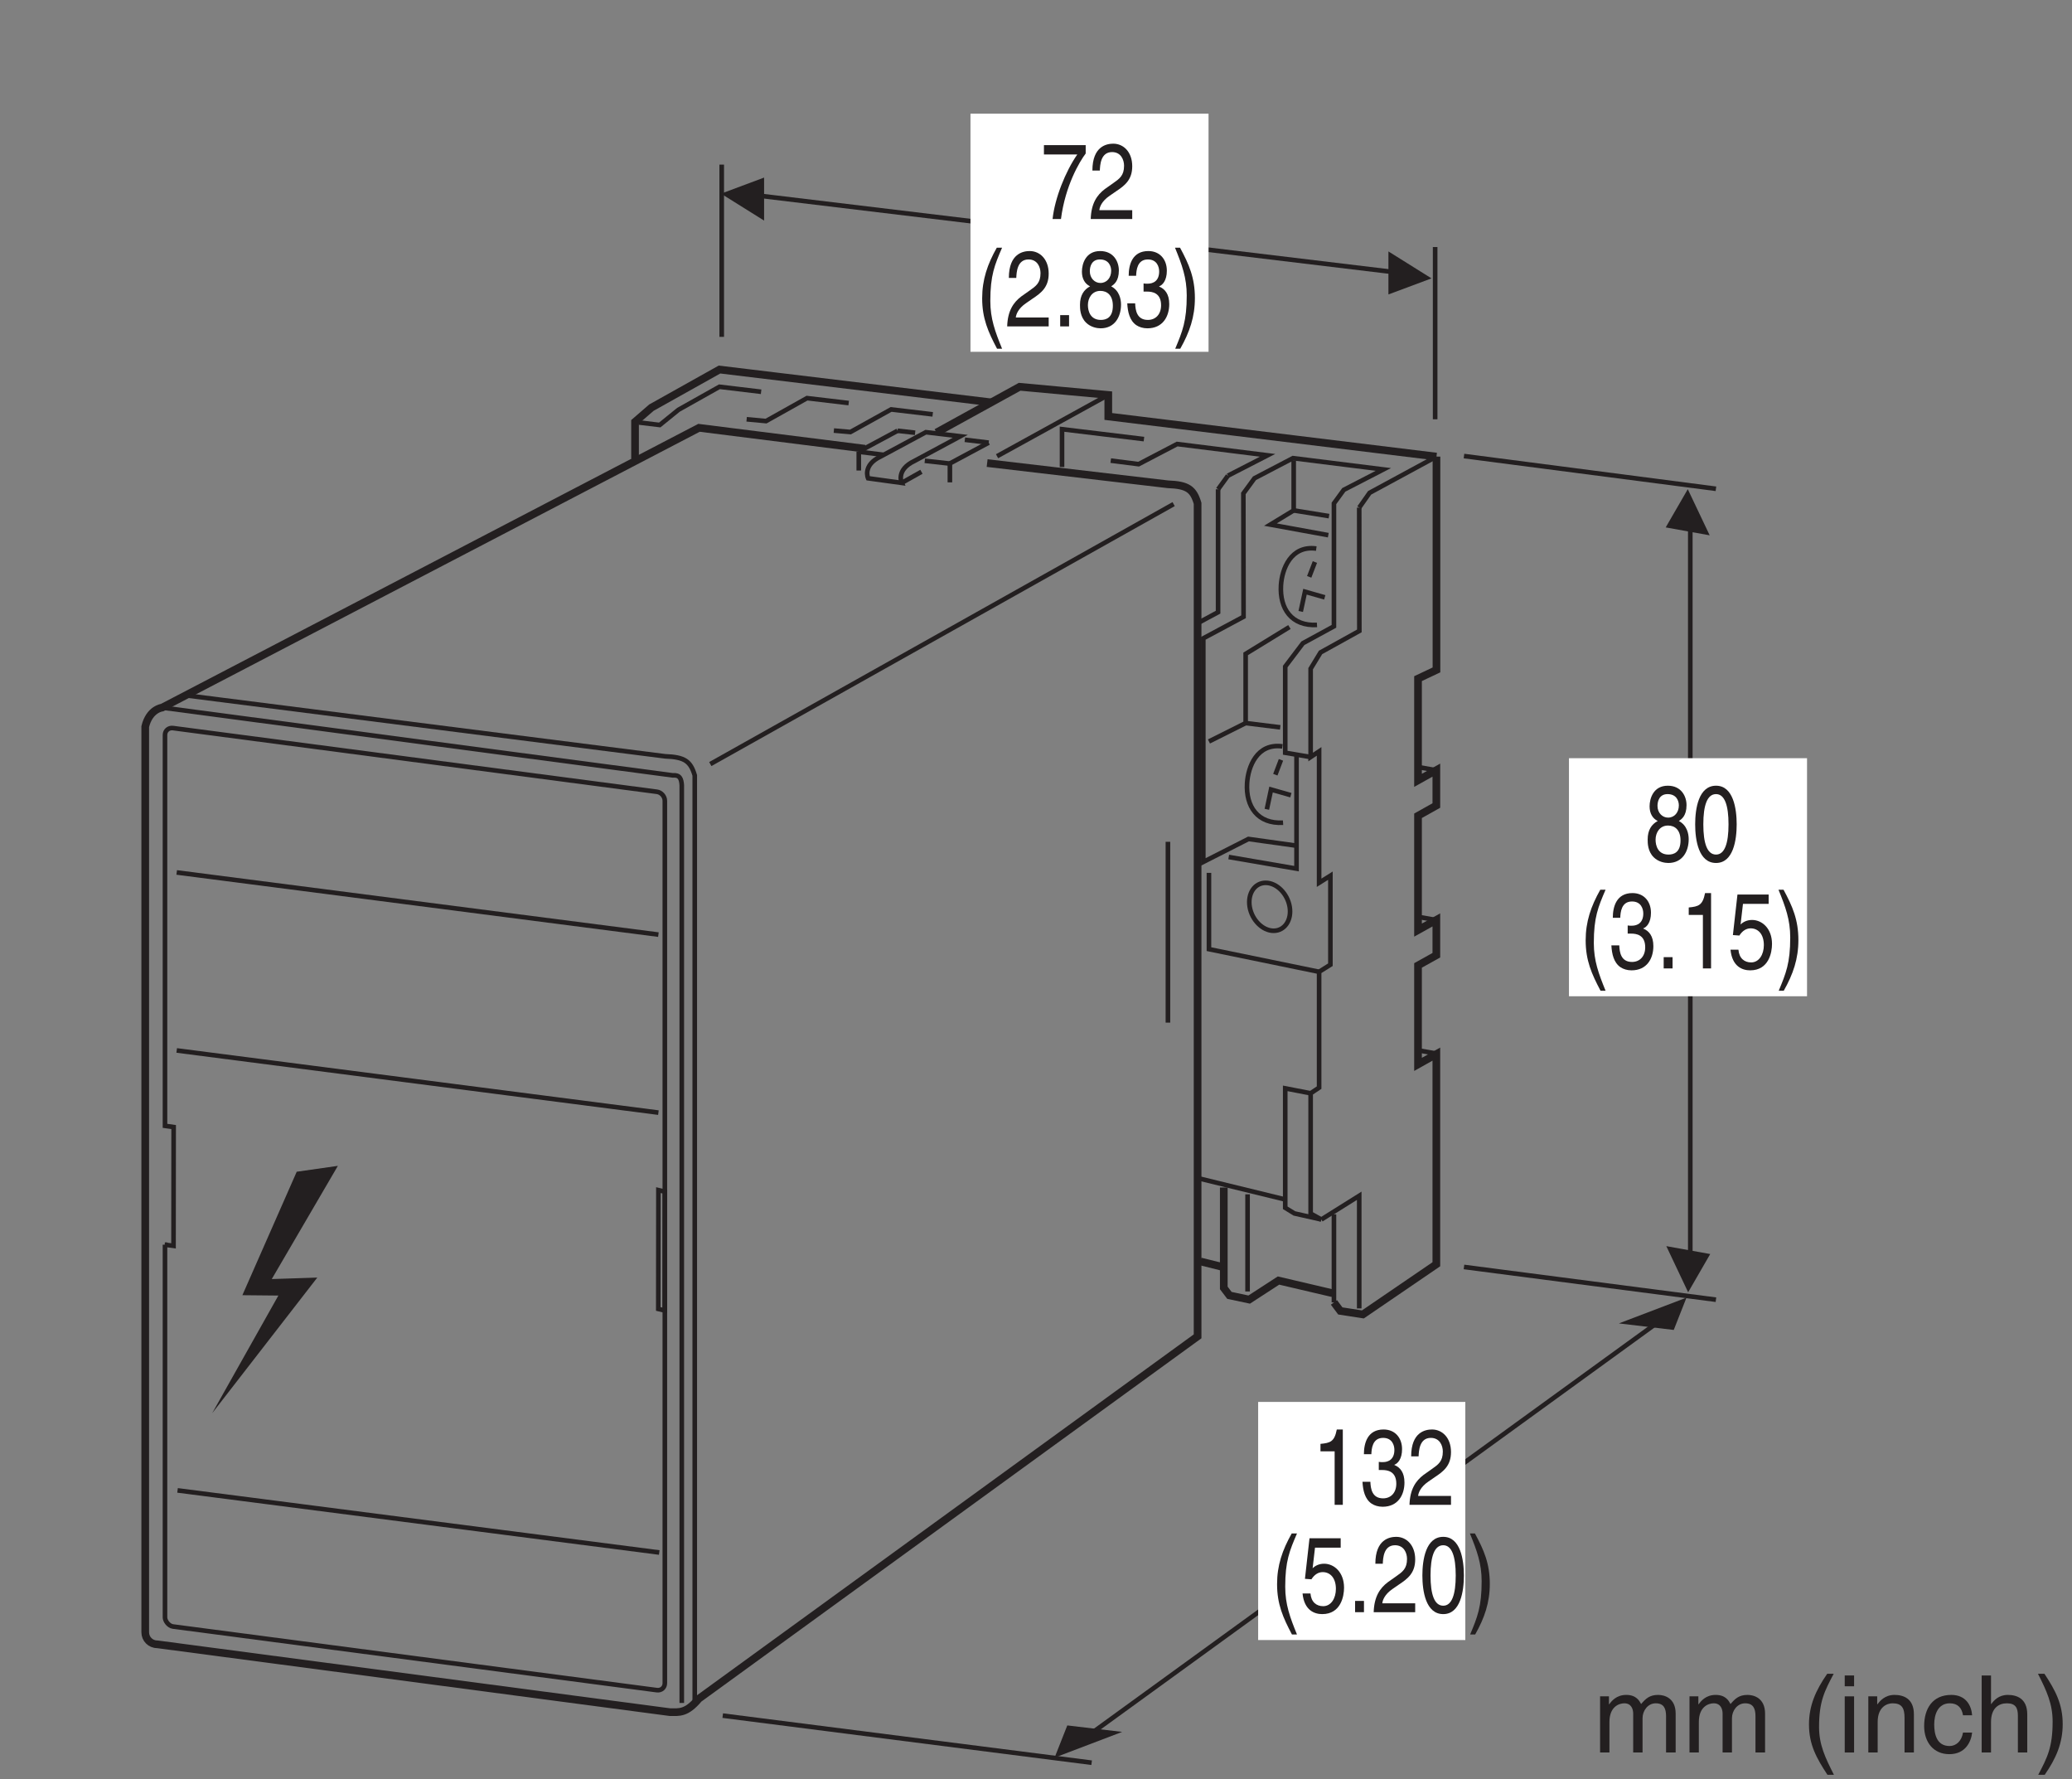 <?xml version="1.0" encoding="UTF-8"?>
<svg xmlns="http://www.w3.org/2000/svg" xmlns:xlink="http://www.w3.org/1999/xlink" width="134.94pt" height="115.84pt" viewBox="0 0 134.94 115.84" version="1.2">
<rect x="0" y="0" width="134.94" height="115.84" fill="#808080" stroke="none"/>
<defs>
<g>
<symbol overflow="visible" id="glyph0-0">
<path style="stroke:none;" d="M 0 0 L 2.797 0 L 2.797 -4.891 L 0 -4.891 Z M 1.406 -2.766 L 0.453 -4.547 L 2.344 -4.547 Z M 1.562 -2.438 L 2.516 -4.219 L 2.516 -0.656 Z M 0.453 -0.344 L 1.406 -2.125 L 2.344 -0.344 Z M 0.281 -4.219 L 1.234 -2.438 L 0.281 -0.656 Z M 0.281 -4.219 "/>
</symbol>
<symbol overflow="visible" id="glyph0-1">
<path style="stroke:none;" d="M 0.203 -4.203 L 2.375 -4.203 C 1.609 -3.109 0.906 -1.344 0.766 0 L 1.312 0 C 1.594 -2.188 2.531 -3.75 2.922 -4.266 L 2.922 -4.812 L 0.203 -4.812 Z M 0.203 -4.203 "/>
</symbol>
<symbol overflow="visible" id="glyph0-2">
<path style="stroke:none;" d="M 0.734 -3.156 C 0.75 -3.5 0.781 -4.359 1.531 -4.359 C 2.109 -4.359 2.312 -3.859 2.312 -3.469 C 2.312 -2.828 2.016 -2.625 1.594 -2.328 L 1.062 -1.953 C 0.547 -1.562 0.172 -1.016 0.141 0 L 2.844 0 L 2.844 -0.578 L 0.703 -0.578 C 0.719 -0.766 0.844 -1.156 1.375 -1.516 L 1.781 -1.797 C 2.375 -2.188 2.844 -2.562 2.844 -3.438 C 2.844 -4.359 2.281 -4.906 1.609 -4.906 C 1.188 -4.906 0.25 -4.75 0.25 -3.156 Z M 0.734 -3.156 "/>
</symbol>
<symbol overflow="visible" id="glyph0-3">
<path style="stroke:none;" d="M 1.328 -5.125 C 0.719 -4.047 0.375 -3.047 0.375 -1.828 C 0.375 -0.516 0.766 0.359 1.344 1.453 L 1.672 1.453 C 1.219 0.344 0.906 -0.5 0.906 -1.656 C 0.906 -3.328 1.188 -4 1.672 -5.125 Z M 1.328 -5.125 "/>
</symbol>
<symbol overflow="visible" id="glyph0-4">
<path style="stroke:none;" d="M 1.062 -0.734 L 0.484 -0.734 L 0.484 0 L 1.062 0 Z M 1.062 -0.734 "/>
</symbol>
<symbol overflow="visible" id="glyph0-5">
<path style="stroke:none;" d="M 2.75 -3.641 C 2.75 -4.219 2.406 -4.906 1.531 -4.906 C 0.594 -4.906 0.344 -4.078 0.344 -3.562 C 0.344 -3.094 0.547 -2.766 0.875 -2.609 C 0.469 -2.391 0.219 -2.016 0.219 -1.406 C 0.219 -1.172 0.219 -0.641 0.609 -0.25 C 0.922 0.062 1.344 0.125 1.562 0.125 C 2.484 0.125 2.891 -0.625 2.891 -1.422 C 2.891 -1.781 2.781 -2.328 2.25 -2.609 C 2.422 -2.719 2.75 -2.938 2.75 -3.641 Z M 1.547 -2.312 C 2 -2.312 2.359 -2.016 2.359 -1.344 C 2.359 -0.578 1.938 -0.422 1.578 -0.422 C 0.891 -0.422 0.734 -1 0.734 -1.391 C 0.734 -1.844 1 -2.312 1.547 -2.312 Z M 1.547 -2.828 C 1.188 -2.828 0.859 -3.125 0.859 -3.594 C 0.859 -3.906 0.984 -4.359 1.516 -4.359 C 2.094 -4.359 2.25 -3.922 2.25 -3.625 C 2.25 -3.172 1.969 -2.828 1.547 -2.828 Z M 1.547 -2.828 "/>
</symbol>
<symbol overflow="visible" id="glyph0-6">
<path style="stroke:none;" d="M 1.25 -2.266 C 1.328 -2.266 1.406 -2.266 1.484 -2.266 C 1.812 -2.266 2.391 -2.188 2.391 -1.375 C 2.391 -0.797 2.047 -0.422 1.531 -0.422 C 0.812 -0.422 0.719 -1.047 0.703 -1.5 L 0.188 -1.5 C 0.219 -0.938 0.344 -0.375 0.781 -0.078 C 0.969 0.047 1.219 0.125 1.5 0.125 C 2.5 0.125 2.922 -0.641 2.922 -1.453 C 2.922 -2.109 2.641 -2.438 2.266 -2.594 L 2.266 -2.609 C 2.484 -2.688 2.766 -2.984 2.766 -3.625 C 2.766 -4.359 2.312 -4.906 1.562 -4.906 C 0.516 -4.906 0.281 -4.016 0.281 -3.297 L 0.766 -3.297 C 0.781 -3.641 0.828 -4.359 1.531 -4.359 C 2.125 -4.359 2.266 -3.875 2.266 -3.578 C 2.266 -2.969 1.891 -2.781 1.516 -2.781 C 1.422 -2.781 1.344 -2.781 1.25 -2.797 Z M 1.25 -2.266 "/>
</symbol>
<symbol overflow="visible" id="glyph0-7">
<path style="stroke:none;" d="M 0.531 1.453 C 1.141 0.375 1.484 -0.625 1.484 -1.844 C 1.484 -3.156 1.109 -4.031 0.516 -5.125 L 0.188 -5.125 C 0.641 -4.016 0.953 -3.172 0.953 -2.016 C 0.953 -0.344 0.672 0.328 0.203 1.453 Z M 0.531 1.453 "/>
</symbol>
<symbol overflow="visible" id="glyph0-8">
<path style="stroke:none;" d="M 2.016 -4.906 L 1.625 -4.906 C 1.469 -4.109 1.203 -4.031 0.562 -3.969 L 0.562 -3.484 L 1.484 -3.484 L 1.484 0 L 2.016 0 Z M 2.016 -4.906 "/>
</symbol>
<symbol overflow="visible" id="glyph0-9">
<path style="stroke:none;" d="M 0.984 -4.203 L 2.656 -4.203 L 2.656 -4.812 L 0.625 -4.812 L 0.328 -2.172 L 0.75 -2.141 C 0.938 -2.438 1.188 -2.609 1.484 -2.609 C 1.969 -2.609 2.344 -2.234 2.344 -1.516 C 2.344 -0.906 2.031 -0.391 1.516 -0.391 C 1.078 -0.391 0.734 -0.656 0.688 -1.219 L 0.172 -1.219 C 0.281 -0.125 0.938 0.125 1.453 0.125 C 2.672 0.125 2.875 -1.047 2.875 -1.594 C 2.875 -2.609 2.219 -3.156 1.578 -3.156 C 1.234 -3.156 0.984 -3.016 0.828 -2.859 Z M 0.984 -4.203 "/>
</symbol>
<symbol overflow="visible" id="glyph0-10">
<path style="stroke:none;" d="M 2.375 -2.391 C 2.375 -1.156 2.125 -0.422 1.562 -0.422 C 0.984 -0.422 0.734 -1.156 0.734 -2.391 C 0.734 -3.625 0.984 -4.359 1.562 -4.359 C 2.125 -4.359 2.375 -3.625 2.375 -2.391 Z M 2.906 -2.391 C 2.906 -3.406 2.688 -4.906 1.562 -4.906 C 0.422 -4.906 0.203 -3.406 0.203 -2.391 C 0.203 -1.375 0.422 0.125 1.562 0.125 C 2.688 0.125 2.906 -1.375 2.906 -2.391 Z M 2.906 -2.391 "/>
</symbol>
<symbol overflow="visible" id="glyph1-0">
<path style="stroke:none;" d="M 0 0 L 3.5 0 L 3.5 -4.891 L 0 -4.891 Z M 1.75 -2.766 L 0.562 -4.547 L 2.938 -4.547 Z M 1.953 -2.438 L 3.141 -4.219 L 3.141 -0.656 Z M 0.562 -0.344 L 1.75 -2.125 L 2.938 -0.344 Z M 0.344 -4.219 L 1.531 -2.438 L 0.344 -0.656 Z M 0.344 -4.219 "/>
</symbol>
<symbol overflow="visible" id="glyph1-1">
<path style="stroke:none;" d="M 0.453 0 L 1.062 0 L 1.062 -1.984 C 1.062 -2.984 1.688 -3.203 2.031 -3.203 C 2.484 -3.203 2.609 -2.828 2.609 -2.531 L 2.609 0 L 3.219 0 L 3.219 -2.234 C 3.219 -2.719 3.562 -3.203 4.078 -3.203 C 4.609 -3.203 4.75 -2.859 4.75 -2.359 L 4.75 0 L 5.375 0 L 5.375 -2.531 C 5.375 -3.562 4.625 -3.75 4.234 -3.75 C 3.672 -3.75 3.422 -3.5 3.125 -3.156 C 3.016 -3.359 2.812 -3.75 2.156 -3.75 C 1.5 -3.75 1.188 -3.328 1.047 -3.141 L 1.031 -3.141 L 1.031 -3.656 L 0.453 -3.656 Z M 0.453 0 "/>
</symbol>
<symbol overflow="visible" id="glyph1-2">
<path style="stroke:none;" d=""/>
</symbol>
<symbol overflow="visible" id="glyph1-3">
<path style="stroke:none;" d="M 1.656 -5.125 C 0.906 -4.047 0.469 -3.047 0.469 -1.828 C 0.469 -0.516 0.953 0.359 1.672 1.453 L 2.094 1.453 C 1.531 0.344 1.125 -0.5 1.125 -1.656 C 1.125 -3.328 1.484 -4 2.078 -5.125 Z M 1.656 -5.125 "/>
</symbol>
<symbol overflow="visible" id="glyph1-4">
<path style="stroke:none;" d="M 1.078 -3.656 L 0.469 -3.656 L 0.469 0 L 1.078 0 Z M 1.078 -4.312 L 1.078 -5.016 L 0.469 -5.016 L 0.469 -4.312 Z M 1.078 -4.312 "/>
</symbol>
<symbol overflow="visible" id="glyph1-5">
<path style="stroke:none;" d="M 3.422 -2.484 C 3.422 -3.531 2.719 -3.75 2.156 -3.75 C 1.516 -3.75 1.188 -3.328 1.047 -3.141 L 1.031 -3.141 L 1.031 -3.656 L 0.453 -3.656 L 0.453 0 L 1.062 0 L 1.062 -1.984 C 1.062 -2.984 1.688 -3.203 2.031 -3.203 C 2.641 -3.203 2.812 -2.891 2.812 -2.25 L 2.812 0 L 3.422 0 Z M 3.422 -2.484 "/>
</symbol>
<symbol overflow="visible" id="glyph1-6">
<path style="stroke:none;" d="M 3.328 -2.422 C 3.281 -3.062 2.922 -3.75 1.969 -3.75 C 0.75 -3.75 0.203 -2.859 0.203 -1.719 C 0.203 -0.672 0.812 0.109 1.844 0.109 C 2.906 0.109 3.266 -0.719 3.328 -1.297 L 2.734 -1.297 C 2.641 -0.734 2.281 -0.422 1.859 -0.422 C 1.016 -0.422 0.859 -1.203 0.859 -1.828 C 0.859 -2.484 1.109 -3.203 1.875 -3.203 C 2.391 -3.203 2.656 -2.906 2.734 -2.422 Z M 3.328 -2.422 "/>
</symbol>
<symbol overflow="visible" id="glyph1-7">
<path style="stroke:none;" d="M 3.422 -2.484 C 3.422 -3.531 2.719 -3.75 2.156 -3.75 C 1.562 -3.75 1.25 -3.391 1.078 -3.156 L 1.062 -3.156 L 1.062 -5.016 L 0.453 -5.016 L 0.453 0 L 1.062 0 L 1.062 -1.984 C 1.062 -2.906 1.578 -3.203 2.094 -3.203 C 2.672 -3.203 2.812 -2.891 2.812 -2.391 L 2.812 0 L 3.422 0 Z M 3.422 -2.484 "/>
</symbol>
<symbol overflow="visible" id="glyph1-8">
<path style="stroke:none;" d="M 0.672 1.453 C 1.422 0.375 1.844 -0.625 1.844 -1.844 C 1.844 -3.156 1.375 -4.031 0.656 -5.125 L 0.234 -5.125 C 0.797 -4.016 1.188 -3.172 1.188 -2.016 C 1.188 -0.344 0.844 0.328 0.25 1.453 Z M 0.672 1.453 "/>
</symbol>
</g>
<clipPath id="clip1">
  <path d="M 68 83 L 111 83 L 111 115.68 L 68 115.68 Z M 68 83 "/>
</clipPath>
<clipPath id="clip2">
  <path d="M 45 110 L 73 110 L 73 115.68 L 45 115.68 Z M 45 110 "/>
</clipPath>
<clipPath id="clip3">
  <path d="M 104 108 L 134.816 108 L 134.816 115.68 L 104 115.68 Z M 104 108 "/>
</clipPath>
</defs>
<g id="surface1">
<path style="fill:none;stroke-width:3;stroke-linecap:butt;stroke-linejoin:miter;stroke:rgb(13.73%,12.16%,12.549%);stroke-opacity:1;stroke-miterlimit:4;" d="M 759.988 608.696 L 759.988 490.956 " transform="matrix(0.1,0,0,-0.1,0.063,115.68)"/>
<path style="fill:none;stroke-width:3;stroke-linecap:butt;stroke-linejoin:miter;stroke:rgb(13.73%,12.16%,12.549%);stroke-opacity:1;stroke-miterlimit:4;" d="M 721.145 899.645 L 648.701 859.746 " transform="matrix(0.1,0,0,-0.1,0.063,115.68)"/>
<path style="fill:none;stroke-width:3;stroke-linecap:butt;stroke-linejoin:miter;stroke:rgb(13.73%,12.16%,12.549%);stroke-opacity:1;stroke-miterlimit:4;" d="M 691.025 852.744 L 691.025 877.348 L 744.38 870.894 " transform="matrix(0.1,0,0,-0.1,0.063,115.68)"/>
<path style="fill:none;stroke-width:3;stroke-linecap:butt;stroke-linejoin:miter;stroke:rgb(13.73%,12.16%,12.549%);stroke-opacity:1;stroke-miterlimit:4;" d="M 586.584 842.378 L 599.454 849.615 " transform="matrix(0.1,0,0,-0.1,0.063,115.68)"/>
<path style="fill:none;stroke-width:3;stroke-linecap:butt;stroke-linejoin:miter;stroke:rgb(13.73%,12.16%,12.549%);stroke-opacity:1;stroke-miterlimit:4;" d="M 564.718 845.39 C 564.718 845.39 560.807 853.878 573.011 859.629 L 602.348 875.392 L 624.762 872.733 L 594.877 856.656 C 582.673 850.906 586.584 842.378 586.584 842.378 Z M 564.718 845.39 " transform="matrix(0.1,0,0,-0.1,0.063,115.68)"/>
<path style="fill:none;stroke-width:3;stroke-linecap:butt;stroke-linejoin:miter;stroke:rgb(13.73%,12.16%,12.549%);stroke-opacity:1;stroke-miterlimit:4;" d="M 558.655 862.758 L 583.924 876.331 " transform="matrix(0.1,0,0,-0.1,0.063,115.68)"/>
<path style="fill:none;stroke-width:3;stroke-linecap:butt;stroke-linejoin:miter;stroke:rgb(13.73%,12.16%,12.549%);stroke-opacity:1;stroke-miterlimit:4;" d="M 558.655 862.758 L 558.655 850.436 " transform="matrix(0.1,0,0,-0.1,0.063,115.68)"/>
<path style="fill:none;stroke-width:3;stroke-linecap:butt;stroke-linejoin:miter;stroke:rgb(13.73%,12.16%,12.549%);stroke-opacity:1;stroke-miterlimit:4;" d="M 558.772 862.64 L 574.615 860.685 " transform="matrix(0.1,0,0,-0.1,0.063,115.68)"/>
<path style="fill:none;stroke-width:3;stroke-linecap:butt;stroke-linejoin:miter;stroke:rgb(13.73%,12.16%,12.549%);stroke-opacity:1;stroke-miterlimit:4;" d="M 617.995 855.052 L 643.264 868.586 " transform="matrix(0.1,0,0,-0.1,0.063,115.68)"/>
<path style="fill:none;stroke-width:3;stroke-linecap:butt;stroke-linejoin:miter;stroke:rgb(13.73%,12.16%,12.549%);stroke-opacity:1;stroke-miterlimit:4;" d="M 617.995 855.052 L 617.995 842.73 " transform="matrix(0.1,0,0,-0.1,0.063,115.68)"/>
<path style="fill:none;stroke-width:3;stroke-linecap:butt;stroke-linejoin:miter;stroke:rgb(13.73%,12.16%,12.549%);stroke-opacity:1;stroke-miterlimit:4;" d="M 618.112 854.935 L 601.644 856.773 " transform="matrix(0.1,0,0,-0.1,0.063,115.68)"/>
<path style="fill:none;stroke-width:3;stroke-linecap:butt;stroke-linejoin:miter;stroke:rgb(13.73%,12.16%,12.549%);stroke-opacity:1;stroke-miterlimit:4;" d="M 627.735 870.464 L 643.264 868.586 " transform="matrix(0.1,0,0,-0.1,0.063,115.68)"/>
<path style="fill:none;stroke-width:3;stroke-linecap:butt;stroke-linejoin:miter;stroke:rgb(13.73%,12.16%,12.549%);stroke-opacity:1;stroke-miterlimit:4;" d="M 583.924 876.331 L 595.346 875.04 " transform="matrix(0.1,0,0,-0.1,0.063,115.68)"/>
<path style="fill:none;stroke-width:3;stroke-linecap:butt;stroke-linejoin:miter;stroke:rgb(13.73%,12.16%,12.549%);stroke-opacity:1;stroke-miterlimit:4;" d="M 780.719 751.784 L 792.65 758.2 L 792.65 838.232 " transform="matrix(0.1,0,0,-0.1,0.063,115.68)"/>
<path style="fill:none;stroke-width:3;stroke-linecap:butt;stroke-linejoin:miter;stroke:rgb(13.73%,12.16%,12.549%);stroke-opacity:1;stroke-miterlimit:4;" d="M 799.065 847.072 L 792.65 838.232 " transform="matrix(0.1,0,0,-0.1,0.063,115.68)"/>
<path style="fill:none;stroke-width:5;stroke-linecap:butt;stroke-linejoin:miter;stroke:rgb(13.73%,12.16%,12.549%);stroke-opacity:1;stroke-miterlimit:4;" d="M 934.877 859.511 L 721.145 885.641 L 721.145 899.645 L 663.409 904.964 L 609.233 875.158 " transform="matrix(0.1,0,0,-0.1,0.063,115.68)"/>
<path style="fill:none;stroke-width:3;stroke-linecap:butt;stroke-linejoin:miter;stroke:rgb(13.73%,12.16%,12.549%);stroke-opacity:1;stroke-miterlimit:4;" d="M 722.749 856.89 L 740.899 854.583 L 765.972 867.687 L 824.882 860.333 L 799.065 847.072 " transform="matrix(0.1,0,0,-0.1,0.063,115.68)"/>
<path style="fill:none;stroke-width:3;stroke-linecap:butt;stroke-linejoin:miter;stroke:rgb(13.73%,12.16%,12.549%);stroke-opacity:1;stroke-miterlimit:4;" d="M 542.422 876.449 L 553.218 875.51 L 579.7 890.218 L 606.808 887.01 " transform="matrix(0.1,0,0,-0.1,0.063,115.68)"/>
<path style="fill:none;stroke-width:5;stroke-linecap:butt;stroke-linejoin:miter;stroke:rgb(13.73%,12.16%,12.549%);stroke-opacity:1;stroke-miterlimit:4;" d="M 645.103 894.794 L 467.944 916.191 L 423.625 891.391 L 412.946 882.16 L 412.946 858.025 " transform="matrix(0.1,0,0,-0.1,0.063,115.68)"/>
<path style="fill:none;stroke-width:3;stroke-linecap:butt;stroke-linejoin:miter;stroke:rgb(13.73%,12.16%,12.549%);stroke-opacity:1;stroke-miterlimit:4;" d="M 485.625 883.802 L 498.259 882.629 L 524.937 897.571 L 552.084 894.364 " transform="matrix(0.1,0,0,-0.1,0.063,115.68)"/>
<path style="fill:none;stroke-width:3;stroke-linecap:butt;stroke-linejoin:miter;stroke:rgb(13.73%,12.16%,12.549%);stroke-opacity:1;stroke-miterlimit:4;" d="M 934.877 859.511 L 891.341 835.924 L 884.573 826.301 " transform="matrix(0.1,0,0,-0.1,0.063,115.68)"/>
<path style="fill:none;stroke-width:3;stroke-linecap:butt;stroke-linejoin:miter;stroke:rgb(13.73%,12.16%,12.549%);stroke-opacity:1;stroke-miterlimit:4;" d="M 868.105 366.135 L 868.105 308.791 " transform="matrix(0.1,0,0,-0.1,0.063,115.68)"/>
<path style="fill:none;stroke-width:5;stroke-linecap:butt;stroke-linejoin:miter;stroke:rgb(13.73%,12.16%,12.549%);stroke-opacity:1;stroke-miterlimit:4;" d="M 868.105 308.791 L 872.252 303.236 L 886.96 300.967 L 934.799 333.63 L 934.799 470.459 L 922.868 463.77 L 922.868 528.195 L 934.799 534.845 L 934.799 557.845 L 922.868 551.195 L 922.868 625.634 L 934.799 632.323 L 934.799 655.362 L 922.868 648.713 L 922.868 714.937 L 934.877 720.609 L 934.877 859.511 " transform="matrix(0.1,0,0,-0.1,0.063,115.68)"/>
<path style="fill:none;stroke-width:3;stroke-linecap:butt;stroke-linejoin:miter;stroke:rgb(13.73%,12.16%,12.549%);stroke-opacity:1;stroke-miterlimit:4;" d="M 811.856 315.91 L 811.856 379.161 " transform="matrix(0.1,0,0,-0.1,0.063,115.68)"/>
<path style="fill:none;stroke-width:5;stroke-linecap:butt;stroke-linejoin:miter;stroke:rgb(13.73%,12.16%,12.549%);stroke-opacity:1;stroke-miterlimit:4;" d="M 796.366 383.62 L 796.366 318.218 L 800.043 313.367 L 812.912 310.629 L 832.001 323.029 L 867.206 314.775 " transform="matrix(0.1,0,0,-0.1,0.063,115.68)"/>
<path style="fill:none;stroke-width:3;stroke-linecap:butt;stroke-linejoin:miter;stroke:rgb(13.73%,12.16%,12.549%);stroke-opacity:1;stroke-miterlimit:4;" d="M 859.891 362.771 L 852.928 366.644 L 852.928 444.955 L 858.444 448.632 L 858.444 524.048 L 865.798 528.664 L 865.798 586.635 L 858.444 582.019 L 858.444 667.567 L 852.928 663.89 L 852.928 721.391 L 859.382 731.992 L 884.652 745.995 L 884.573 826.301 " transform="matrix(0.1,0,0,-0.1,0.063,115.68)"/>
<path style="fill:none;stroke-width:3;stroke-linecap:butt;stroke-linejoin:miter;stroke:rgb(13.73%,12.16%,12.549%);stroke-opacity:1;stroke-miterlimit:4;" d="M 859.891 362.771 L 884.573 378.222 L 884.573 304.879 " transform="matrix(0.1,0,0,-0.1,0.063,115.68)"/>
<path style="fill:none;stroke-width:3;stroke-linecap:butt;stroke-linejoin:miter;stroke:rgb(13.73%,12.16%,12.549%);stroke-opacity:1;stroke-miterlimit:4;" d="M 799.573 598.8 L 843.736 591.211 L 843.736 665.728 " transform="matrix(0.1,0,0,-0.1,0.063,115.68)"/>
<path style=" stroke:none;fill-rule:nonzero;fill:rgb(13.73%,12.16%,12.549%);fill-opacity:1;" d="M 78.258 56.203 L 85.789 57.559 "/>
<path style="fill:none;stroke-width:3;stroke-linecap:butt;stroke-linejoin:miter;stroke:rgb(13.73%,12.16%,12.549%);stroke-opacity:1;stroke-miterlimit:4;" d="M 841.897 857.086 L 841.897 824.463 L 826.72 815.231 L 864.428 808.347 " transform="matrix(0.1,0,0,-0.1,0.063,115.68)"/>
<path style="fill:none;stroke-width:3;stroke-linecap:butt;stroke-linejoin:miter;stroke:rgb(13.73%,12.16%,12.549%);stroke-opacity:1;stroke-miterlimit:4;" d="M 841.897 824.463 L 864.898 820.747 " transform="matrix(0.1,0,0,-0.1,0.063,115.68)"/>
<path style="fill:none;stroke-width:3;stroke-linecap:butt;stroke-linejoin:miter;stroke:rgb(13.73%,12.16%,12.549%);stroke-opacity:1;stroke-miterlimit:4;" d="M 786.704 674.021 L 810.604 685.991 L 810.604 731.053 L 839.12 748.538 " transform="matrix(0.1,0,0,-0.1,0.063,115.68)"/>
<path style="fill:none;stroke-width:3;stroke-linecap:butt;stroke-linejoin:miter;stroke:rgb(13.73%,12.16%,12.549%);stroke-opacity:1;stroke-miterlimit:4;" d="M 856.605 799.624 C 840.059 801.893 834.231 786.246 833.605 775.685 C 832.705 760.507 840.489 749.007 857.075 749.907 " transform="matrix(0.1,0,0,-0.1,0.063,115.68)"/>
<path style="fill:none;stroke-width:3;stroke-linecap:butt;stroke-linejoin:miter;stroke:rgb(13.73%,12.16%,12.549%);stroke-opacity:1;stroke-miterlimit:4;" d="M 786.704 588.473 L 786.704 538.795 L 858.444 524.048 " transform="matrix(0.1,0,0,-0.1,0.063,115.68)"/>
<path style="fill:none;stroke-width:3;stroke-linecap:butt;stroke-linejoin:miter;stroke:rgb(13.73%,12.16%,12.549%);stroke-opacity:1;stroke-miterlimit:4;" d="M 828.832 550.765 C 836.03 550.765 840.685 557.767 839.277 566.372 C 837.829 575.017 830.827 581.98 823.63 581.98 C 816.472 581.98 811.817 575.017 813.225 566.372 C 814.672 557.767 821.674 550.765 828.832 550.765 Z M 828.832 550.765 " transform="matrix(0.1,0,0,-0.1,0.063,115.68)"/>
<path style="fill:none;stroke-width:3;stroke-linecap:butt;stroke-linejoin:miter;stroke:rgb(13.73%,12.16%,12.549%);stroke-opacity:1;stroke-miterlimit:4;" d="M 810.604 685.991 L 833.135 683.213 " transform="matrix(0.1,0,0,-0.1,0.063,115.68)"/>
<path style="fill:none;stroke-width:3;stroke-linecap:butt;stroke-linejoin:miter;stroke:rgb(13.73%,12.16%,12.549%);stroke-opacity:1;stroke-miterlimit:4;" d="M 862.121 767.861 L 849.251 771.538 L 846.474 758.669 " transform="matrix(0.1,0,0,-0.1,0.063,115.68)"/>
<path style="fill:none;stroke-width:3;stroke-linecap:butt;stroke-linejoin:miter;stroke:rgb(13.73%,12.16%,12.549%);stroke-opacity:1;stroke-miterlimit:4;" d="M 851.989 781.2 L 855.705 790.862 " transform="matrix(0.1,0,0,-0.1,0.063,115.68)"/>
<path style="fill:none;stroke-width:3;stroke-linecap:butt;stroke-linejoin:miter;stroke:rgb(13.73%,12.16%,12.549%);stroke-opacity:1;stroke-miterlimit:4;" d="M 834.543 670.813 C 817.958 673.121 812.169 657.436 811.543 646.874 C 810.604 631.697 818.428 620.197 834.974 621.136 " transform="matrix(0.1,0,0,-0.1,0.063,115.68)"/>
<path style="fill:none;stroke-width:3;stroke-linecap:butt;stroke-linejoin:miter;stroke:rgb(13.73%,12.16%,12.549%);stroke-opacity:1;stroke-miterlimit:4;" d="M 840.059 639.051 L 827.15 642.728 L 824.412 629.858 " transform="matrix(0.1,0,0,-0.1,0.063,115.68)"/>
<path style="fill:none;stroke-width:3;stroke-linecap:butt;stroke-linejoin:miter;stroke:rgb(13.73%,12.16%,12.549%);stroke-opacity:1;stroke-miterlimit:4;" d="M 829.928 652.39 L 833.605 662.051 " transform="matrix(0.1,0,0,-0.1,0.063,115.68)"/>
<path style="fill:none;stroke-width:3;stroke-linecap:butt;stroke-linejoin:miter;stroke:rgb(13.73%,12.16%,12.549%);stroke-opacity:1;stroke-miterlimit:4;" d="M 852.928 444.955 L 836.382 448.163 L 836.382 370.399 L 842.367 366.722 L 859.891 362.771 " transform="matrix(0.1,0,0,-0.1,0.063,115.68)"/>
<path style="fill:none;stroke-width:3;stroke-linecap:butt;stroke-linejoin:miter;stroke:rgb(13.73%,12.16%,12.549%);stroke-opacity:1;stroke-miterlimit:4;" d="M 835.913 375.914 L 781.15 389.292 " transform="matrix(0.1,0,0,-0.1,0.063,115.68)"/>
<path style="fill:none;stroke-width:3;stroke-linecap:butt;stroke-linejoin:miter;stroke:rgb(13.73%,12.16%,12.549%);stroke-opacity:1;stroke-miterlimit:4;" d="M 852.928 663.89 L 836.382 666.667 L 836.382 722.799 L 847.882 737.976 L 868.105 749.007 L 868.105 829.039 L 874.521 837.841 L 900.298 851.14 L 841.428 858.494 L 816.354 845.39 L 809.118 835.494 L 809.235 755.227 L 783.027 741.184 L 783.027 595.592 L 812.443 610.535 L 843.501 606.193 " transform="matrix(0.1,0,0,-0.1,0.063,115.68)"/>
<path style="fill:none;stroke-width:5;stroke-linecap:butt;stroke-linejoin:miter;stroke:rgb(13.73%,12.16%,12.549%);stroke-opacity:1;stroke-miterlimit:4;" d="M 795.896 331.791 L 781.15 335.468 " transform="matrix(0.1,0,0,-0.1,0.063,115.68)"/>
<path style="fill:none;stroke-width:3;stroke-linecap:butt;stroke-linejoin:miter;stroke:rgb(13.73%,12.16%,12.549%);stroke-opacity:1;stroke-miterlimit:4;" d="M 415.332 881.729 L 429.023 880.086 L 441.228 889.983 L 467.905 904.964 L 495.052 901.718 " transform="matrix(0.1,0,0,-0.1,0.063,115.68)"/>
<path style="fill:none;stroke-width:3;stroke-linecap:butt;stroke-linejoin:miter;stroke:rgb(13.73%,12.16%,12.549%);stroke-opacity:1;stroke-miterlimit:4;" d="M 922.868 657.357 L 934.799 655.245 " transform="matrix(0.1,0,0,-0.1,0.063,115.68)"/>
<path style="fill:none;stroke-width:3;stroke-linecap:butt;stroke-linejoin:miter;stroke:rgb(13.73%,12.16%,12.549%);stroke-opacity:1;stroke-miterlimit:4;" d="M 922.868 559.84 L 934.799 557.728 " transform="matrix(0.1,0,0,-0.1,0.063,115.68)"/>
<path style="fill:none;stroke-width:3;stroke-linecap:butt;stroke-linejoin:miter;stroke:rgb(13.73%,12.16%,12.549%);stroke-opacity:1;stroke-miterlimit:4;" d="M 922.868 472.923 L 934.799 470.811 " transform="matrix(0.1,0,0,-0.1,0.063,115.68)"/>
<path style="fill:none;stroke-width:3;stroke-linecap:butt;stroke-linejoin:miter;stroke:rgb(13.73%,12.16%,12.549%);stroke-opacity:1;stroke-miterlimit:4;" d="M 106.743 346.382 L 112.376 345.599 L 112.454 422.972 L 106.821 423.754 L 106.821 678.206 C 106.821 681.101 109.129 683.096 112.023 682.744 L 427.146 641.28 C 430.001 640.928 432.348 638.269 432.348 635.374 L 432.348 60.871 C 432.348 57.976 430.001 55.942 427.146 56.333 L 112.023 97.757 C 109.129 98.149 106.821 101.473 106.821 103.664 L 106.821 346.382 Z M 106.743 346.382 " transform="matrix(0.1,0,0,-0.1,0.063,115.68)"/>
<path style="fill:none;stroke-width:5;stroke-linecap:butt;stroke-linejoin:miter;stroke:rgb(13.73%,12.16%,12.549%);stroke-opacity:1;stroke-miterlimit:4;" d="M 642.247 855.287 L 759.988 841.478 C 772.896 841.009 776.573 838.232 779.311 829.039 L 779.311 286.69 L 454.449 50.739 C 446.313 41.038 441.697 41.977 435.556 42.016 L 101.775 86.179 C 97.433 86.179 93.952 89.66 93.952 94.002 L 93.952 683.683 C 96.69 695.183 104.983 696.083 104.983 696.083 L 454.605 878.248 L 562.684 864.635 " transform="matrix(0.1,0,0,-0.1,0.063,115.68)"/>
<path style="fill:none;stroke-width:3;stroke-linecap:butt;stroke-linejoin:miter;stroke:rgb(13.73%,12.16%,12.549%);stroke-opacity:1;stroke-miterlimit:4;" d="M 451.828 48.862 L 451.828 651.959 C 449.051 661.152 445.374 663.89 432.505 664.359 L 121.529 703.906 " transform="matrix(0.1,0,0,-0.1,0.063,115.68)"/>
<path style="fill:none;stroke-width:3;stroke-linecap:butt;stroke-linejoin:miter;stroke:rgb(13.73%,12.16%,12.549%);stroke-opacity:1;stroke-miterlimit:4;" d="M 461.959 659.313 L 763.704 828.57 " transform="matrix(0.1,0,0,-0.1,0.063,115.68)"/>
<path style="fill:none;stroke-width:3;stroke-linecap:butt;stroke-linejoin:miter;stroke:rgb(13.73%,12.16%,12.549%);stroke-opacity:1;stroke-miterlimit:4;" d="M 104.983 696.083 L 437.433 651.959 C 442.166 652.39 443.105 649.651 443.379 645.505 L 443.379 48.001 " transform="matrix(0.1,0,0,-0.1,0.063,115.68)"/>
<path style="fill:none;stroke-width:3;stroke-linecap:butt;stroke-linejoin:miter;stroke:rgb(13.73%,12.16%,12.549%);stroke-opacity:1;stroke-miterlimit:4;" d="M 432.309 303.51 L 432.387 380.882 L 428.163 381.899 L 428.084 304.527 Z M 432.309 303.51 " transform="matrix(0.1,0,0,-0.1,0.063,115.68)"/>
<path style="fill:none;stroke-width:3;stroke-linecap:butt;stroke-linejoin:miter;stroke:rgb(13.73%,12.16%,12.549%);stroke-opacity:1;stroke-miterlimit:4;" d="M 114.996 186.395 L 428.71 145.949 " transform="matrix(0.1,0,0,-0.1,0.063,115.68)"/>
<path style="fill:none;stroke-width:3;stroke-linecap:butt;stroke-linejoin:miter;stroke:rgb(13.73%,12.16%,12.549%);stroke-opacity:1;stroke-miterlimit:4;" d="M 114.449 588.747 L 428.163 548.262 " transform="matrix(0.1,0,0,-0.1,0.063,115.68)"/>
<path style="fill:none;stroke-width:3;stroke-linecap:butt;stroke-linejoin:miter;stroke:rgb(13.73%,12.16%,12.549%);stroke-opacity:1;stroke-miterlimit:4;" d="M 114.449 472.845 L 428.163 432.36 " transform="matrix(0.1,0,0,-0.1,0.063,115.68)"/>
<path style=" stroke:none;fill-rule:nonzero;fill:rgb(13.73%,12.16%,12.549%);fill-opacity:1;" d="M 19.324 76.293 L 15.785 84.332 L 18.129 84.355 L 13.82 92.012 L 20.664 83.184 L 17.699 83.281 L 22.004 75.91 L 19.324 76.293 "/>
<g clip-path="url(#clip1)" clip-rule="nonzero">
<path style="fill:none;stroke-width:3;stroke-linecap:butt;stroke-linejoin:miter;stroke:rgb(13.73%,12.16%,12.549%);stroke-opacity:1;stroke-miterlimit:4;" d="M 698.105 19.485 L 1089.583 303.471 " transform="matrix(0.1,0,0,-0.1,0.063,115.68)"/>
</g>
<path style="fill:none;stroke-width:3;stroke-linecap:butt;stroke-linejoin:miter;stroke:rgb(13.73%,12.16%,12.549%);stroke-opacity:1;stroke-miterlimit:4;" d="M 469.391 1049.617 L 469.391 937.47 " transform="matrix(0.1,0,0,-0.1,0.063,115.68)"/>
<path style="fill:none;stroke-width:3;stroke-linecap:butt;stroke-linejoin:miter;stroke:rgb(13.73%,12.16%,12.549%);stroke-opacity:1;stroke-miterlimit:4;" d="M 934.017 995.949 L 934.017 883.802 " transform="matrix(0.1,0,0,-0.1,0.063,115.68)"/>
<path style="fill:none;stroke-width:3;stroke-linecap:butt;stroke-linejoin:miter;stroke:rgb(13.73%,12.16%,12.549%);stroke-opacity:1;stroke-miterlimit:4;" d="M 480.422 1030.998 L 923.416 977.682 " transform="matrix(0.1,0,0,-0.1,0.063,115.68)"/>
<path style=" stroke:none;fill-rule:nonzero;fill:rgb(13.73%,12.16%,12.549%);fill-opacity:1;" d="M 93.227 18.125 L 90.422 16.371 L 90.422 19.172 L 93.227 18.125 "/>
<path style=" stroke:none;fill-rule:nonzero;fill:rgb(13.73%,12.16%,12.549%);fill-opacity:1;" d="M 46.957 12.609 L 49.762 14.363 L 49.762 11.562 L 46.957 12.609 "/>
<path style=" stroke:none;fill-rule:nonzero;fill:rgb(13.73%,12.16%,12.549%);fill-opacity:1;" d="M 109.004 86.594 L 109.832 84.492 L 105.43 86.168 L 109.004 86.594 "/>
<path style=" stroke:none;fill-rule:nonzero;fill:rgb(13.73%,12.16%,12.549%);fill-opacity:1;" d="M 111.344 34.855 L 109.918 31.852 L 108.48 34.34 L 111.344 34.855 "/>
<path style=" stroke:none;fill-rule:nonzero;fill:rgb(13.73%,12.16%,12.549%);fill-opacity:1;" d="M 69.508 112.344 L 68.68 114.441 L 73.082 112.766 L 69.508 112.344 "/>
<path style="fill:none;stroke-width:3;stroke-linecap:butt;stroke-linejoin:miter;stroke:rgb(13.73%,12.16%,12.549%);stroke-opacity:1;stroke-miterlimit:4;" d="M 1100.183 325.572 L 1100.183 813.784 " transform="matrix(0.1,0,0,-0.1,0.063,115.68)"/>
<path style=" stroke:none;fill-rule:nonzero;fill:rgb(13.73%,12.16%,12.549%);fill-opacity:1;" d="M 108.52 81.137 L 109.941 84.141 L 111.379 81.652 L 108.52 81.137 "/>
<path style="fill:none;stroke-width:3;stroke-linecap:butt;stroke-linejoin:miter;stroke:rgb(13.73%,12.16%,12.549%);stroke-opacity:1;stroke-miterlimit:4;" d="M 952.793 859.863 L 1116.886 838.545 " transform="matrix(0.1,0,0,-0.1,0.063,115.68)"/>
<path style="fill:none;stroke-width:3;stroke-linecap:butt;stroke-linejoin:miter;stroke:rgb(13.73%,12.16%,12.549%);stroke-opacity:1;stroke-miterlimit:4;" d="M 952.793 331.869 L 1116.886 310.551 " transform="matrix(0.1,0,0,-0.1,0.063,115.68)"/>
<g clip-path="url(#clip2)" clip-rule="nonzero">
<path style="fill:none;stroke-width:3;stroke-linecap:butt;stroke-linejoin:miter;stroke:rgb(13.73%,12.16%,12.549%);stroke-opacity:1;stroke-miterlimit:4;" d="M 470.056 39.748 L 710.31 9.08 " transform="matrix(0.1,0,0,-0.1,0.063,115.68)"/>
</g>
<path style=" stroke:none;fill-rule:nonzero;fill:rgb(100%,100%,100%);fill-opacity:1;" d="M 63.203 22.906 L 78.707 22.906 L 78.707 7.402 L 63.203 7.402 Z M 63.203 22.906 "/>
<g style="fill:rgb(13.73%,12.16%,12.549%);fill-opacity:1;">
  <use xlink:href="#glyph0-1" x="67.784" y="14.261"/>
  <use xlink:href="#glyph0-2" x="70.893" y="14.261"/>
</g>
<g style="fill:rgb(13.73%,12.16%,12.549%);fill-opacity:1;">
  <use xlink:href="#glyph0-3" x="63.589" y="21.252"/>
  <use xlink:href="#glyph0-2" x="65.452" y="21.252"/>
  <use xlink:href="#glyph0-4" x="68.561" y="21.252"/>
  <use xlink:href="#glyph0-5" x="70.116" y="21.252"/>
  <use xlink:href="#glyph0-6" x="73.225" y="21.252"/>
  <use xlink:href="#glyph0-7" x="76.334" y="21.252"/>
</g>
<path style=" stroke:none;fill-rule:nonzero;fill:rgb(100%,100%,100%);fill-opacity:1;" d="M 102.18 64.867 L 117.684 64.867 L 117.684 49.367 L 102.18 49.367 Z M 102.18 64.867 "/>
<path style=" stroke:none;fill-rule:nonzero;fill:rgb(100%,100%,100%);fill-opacity:1;" d="M 81.938 106.785 L 95.43 106.785 L 95.43 91.281 L 81.938 91.281 Z M 81.938 106.785 "/>
<g style="fill:rgb(13.73%,12.16%,12.549%);fill-opacity:1;">
  <use xlink:href="#glyph0-8" x="85.435" y="97.981"/>
  <use xlink:href="#glyph0-6" x="88.544" y="97.981"/>
  <use xlink:href="#glyph0-2" x="91.653" y="97.981"/>
</g>
<g style="fill:rgb(13.73%,12.16%,12.549%);fill-opacity:1;">
  <use xlink:href="#glyph0-3" x="82.795" y="104.971"/>
  <use xlink:href="#glyph0-9" x="84.657" y="104.971"/>
  <use xlink:href="#glyph0-4" x="87.767" y="104.971"/>
  <use xlink:href="#glyph0-2" x="89.321" y="104.971"/>
  <use xlink:href="#glyph0-10" x="92.43" y="104.971"/>
  <use xlink:href="#glyph0-7" x="95.54" y="104.971"/>
</g>
<g style="fill:rgb(13.73%,12.16%,12.549%);fill-opacity:1;">
  <use xlink:href="#glyph0-5" x="107.086" y="56.064"/>
  <use xlink:href="#glyph0-10" x="110.196" y="56.064"/>
</g>
<g style="fill:rgb(13.73%,12.16%,12.549%);fill-opacity:1;">
  <use xlink:href="#glyph0-3" x="102.892" y="63.055"/>
  <use xlink:href="#glyph0-6" x="104.754" y="63.055"/>
  <use xlink:href="#glyph0-4" x="107.864" y="63.055"/>
  <use xlink:href="#glyph0-8" x="109.418" y="63.055"/>
  <use xlink:href="#glyph0-9" x="112.528" y="63.055"/>
  <use xlink:href="#glyph0-7" x="115.637" y="63.055"/>
</g>
<g clip-path="url(#clip3)" clip-rule="nonzero">
<g style="fill:rgb(13.73%,12.16%,12.549%);fill-opacity:1;">
  <use xlink:href="#glyph1-1" x="103.753" y="114.107"/>
  <use xlink:href="#glyph1-1" x="109.576" y="114.107"/>
  <use xlink:href="#glyph1-2" x="115.399" y="114.107"/>
  <use xlink:href="#glyph1-3" x="117.342" y="114.107"/>
  <use xlink:href="#glyph1-4" x="119.67" y="114.107"/>
  <use xlink:href="#glyph1-5" x="121.222" y="114.107"/>
  <use xlink:href="#glyph1-6" x="125.108" y="114.107"/>
  <use xlink:href="#glyph1-7" x="128.604" y="114.107"/>
  <use xlink:href="#glyph1-8" x="132.49" y="114.107"/>
</g>
</g>
</g>
</svg>
